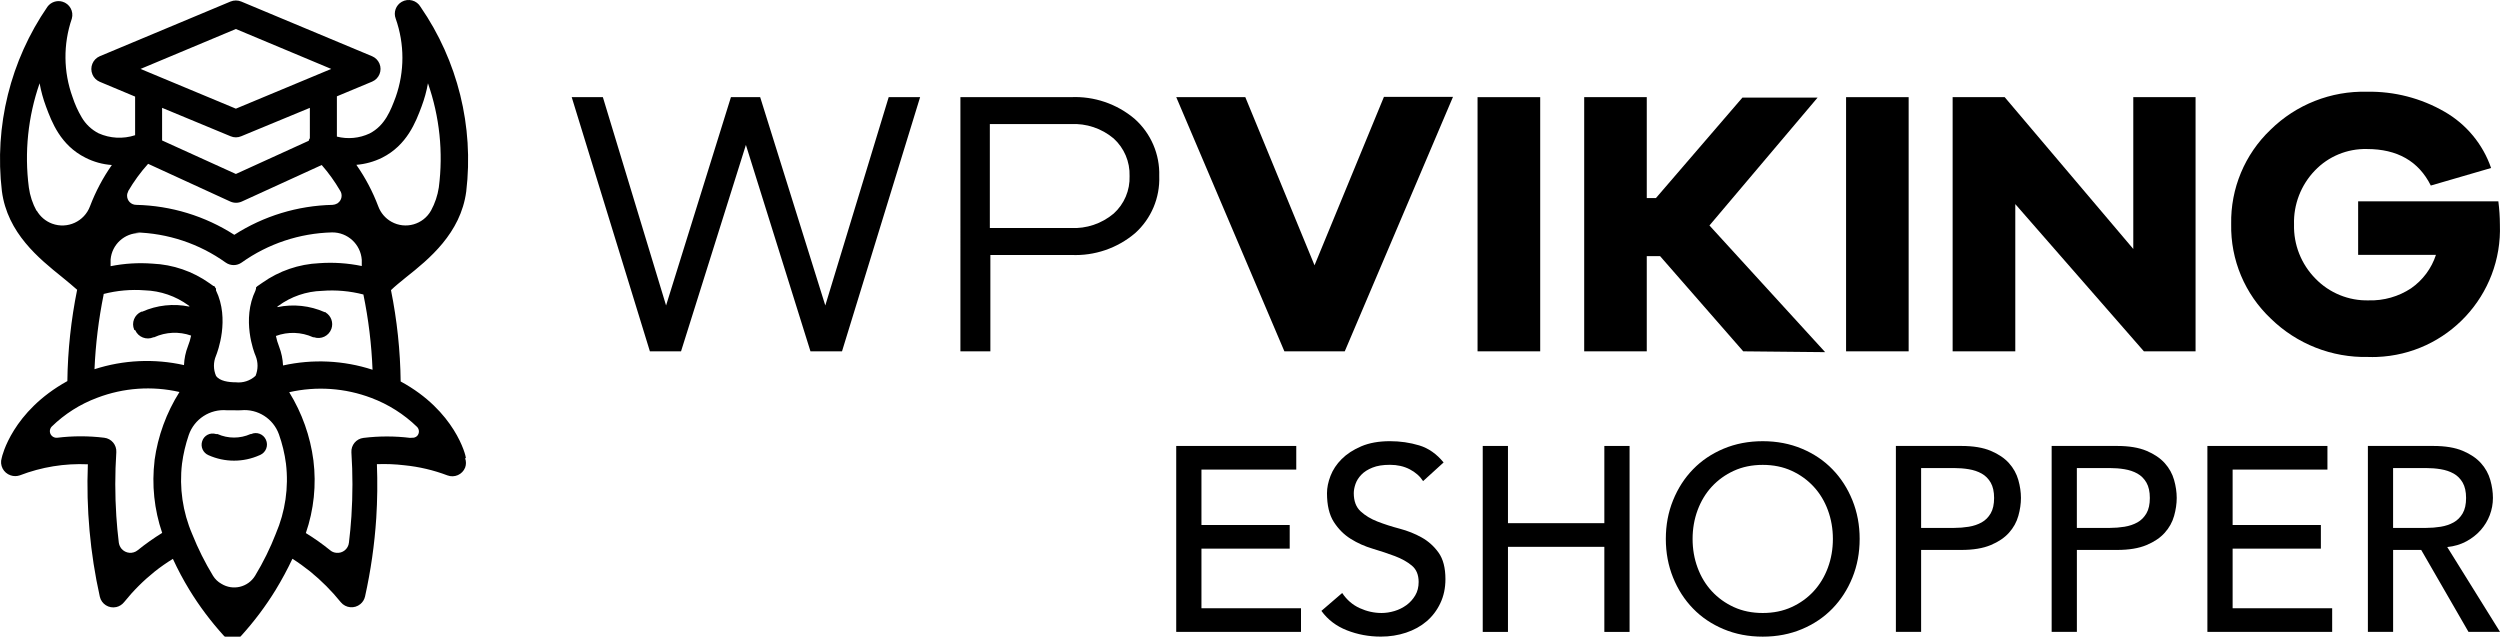 <svg xmlns="http://www.w3.org/2000/svg" id="uuid-7e18f77e-6d90-483b-92a2-e4eab48fa686" viewBox="0 0 940.51 239.51"><g id="uuid-7004ef61-a147-411b-ae6e-bb3e67ffb269"><g id="uuid-de19fe14-8341-4089-9cee-20d21dbfb5b3"><g id="uuid-c5b86be7-c576-49c3-a945-d02a92bb2ea1"><g id="uuid-e6f0fc0b-432b-48b1-9de2-7a0b806e40d3"><g id="uuid-de54a7bf-2efc-4a8b-8775-247fb34a4179"><path d="M175.26,172.23c0-.79-4.02-17.63-24.53-28.72-.14-11.54-1.36-23.05-3.64-34.36,1.44-1.41,3.44-3.02,5.6-4.78,8.69-6.87,20.62-16.6,22.71-32.33,2.91-24.47-3.2-49.15-17.18-69.44-1.43-2.48-4.6-3.34-7.09-1.91-2.21,1.27-3.17,3.96-2.26,6.34,3.36,9.53,3.36,19.92,0,29.45-1.89,5.05-4.02,10.75-9.83,13.74-3.84,1.8-8.19,2.22-12.3,1.17v-15.15l13.26-5.53c2.64-1.12,3.87-4.17,2.75-6.8-.53-1.24-1.51-2.22-2.75-2.75L90.73.57c-1.28-.52-2.71-.52-3.99,0l-49.2,20.58c-2.65,1.13-3.89,4.2-2.76,6.85,0,0,0,.01,0,.02.52,1.24,1.51,2.23,2.75,2.75l13.3,5.57v14.53c-4.51,1.48-9.41,1.22-13.74-.72-2.65-1.35-4.86-3.44-6.36-6.01-1.42-2.41-2.57-4.97-3.44-7.63-3.45-9.51-3.54-19.91-.27-29.48.79-2.76-.81-5.63-3.57-6.41-2.07-.59-4.28.16-5.57,1.88C3.91,22.77-2.2,47.45.71,71.9c2.06,15.81,13.98,25.36,22.68,32.37,2.13,1.72,4.16,3.44,5.63,4.74-2.29,11.31-3.53,22.82-3.68,34.36C4.66,154.78.78,171.54.64,172.3h0c-.86,2.73.65,5.64,3.37,6.53,1.11.38,2.32.38,3.44,0,8.15-3.14,16.87-4.56,25.6-4.16-.65,16.72.86,33.46,4.5,49.79.63,2.8,3.41,4.55,6.2,3.92,0,0,.01,0,.02,0,1.14-.27,2.15-.91,2.89-1.82,3.42-4.26,7.29-8.13,11.54-11.54,2.18-1.73,4.47-3.32,6.84-4.78,1.84,4.01,3.92,7.91,6.22,11.68,3.74,6.12,8.06,11.87,12.88,17.18h0l.21.21h0l.27.21h5.77l.24-.21h0l.21-.24h0c4.82-5.32,9.13-11.07,12.88-17.18,2.3-3.78,4.4-7.68,6.29-11.68,2.31,1.47,4.53,3.07,6.67,4.78,4.24,3.45,8.11,7.33,11.54,11.58,1.84,2.22,5.13,2.53,7.35.69.88-.72,1.49-1.72,1.75-2.82,2.16-9.73,3.58-19.61,4.23-29.55.42-6.75.5-13.52.24-20.27,3.44-.13,6.89,0,10.31.41,5.55.55,11,1.83,16.22,3.81,2.66,1.01,5.63-.31,6.67-2.95.4-1.11.4-2.33,0-3.44l.27-.21ZM143.75,59.33c9.38-4.71,12.68-13.47,14.84-19.24,1.07-2.84,1.88-5.77,2.41-8.76,4.39,12.56,5.79,25.97,4.09,39.17-.46,3.05-1.45,5.99-2.92,8.69-2.95,5.29-9.62,7.19-14.91,4.24-2.29-1.28-4.04-3.33-4.95-5.79h0c-2.09-5.53-4.86-10.79-8.25-15.63,3.37-.27,6.66-1.18,9.69-2.68ZM122.41,117.43h-.27c-5.58-2.47-11.79-3.13-17.76-1.89-.01-.08-.01-.16,0-.24l.31-.21c4.79-3.53,10.55-5.5,16.49-5.67,5.22-.41,10.47.06,15.53,1.37,1.92,9.33,3.07,18.8,3.44,28.31-10.88-3.54-22.51-4.09-33.67-1.61-.11-2.42-.61-4.81-1.48-7.08-.52-1.3-.92-2.65-1.2-4.02,4.54-1.69,9.57-1.51,13.98.48h.31c2.71.94,5.66-.5,6.6-3.21.79-2.29-.11-4.83-2.17-6.1l-.1-.14ZM88.74,10.91l35.87,15.02-35.87,14.95-35.87-14.95,35.87-15.02ZM116.57,40.57v11.41c-.15.22-.27.45-.38.69v.27l-27.45,12.51-27.76-12.61v-12.27l25.77,10.69c1.27.55,2.71.55,3.99,0l25.84-10.69ZM48.2,71.94c2.15-3.68,4.67-7.14,7.52-10.31l30.92,14.19c1.38.62,2.95.62,4.33,0l30.06-13.74c2.59,2.96,4.89,6.16,6.87,9.55,1.09,1.55.72,3.7-.84,4.79-.06.04-.13.09-.19.13h0c-.54.31-1.14.48-1.75.52h0c-13.13.28-25.92,4.18-36.97,11.27-11.03-7.08-23.8-10.98-36.9-11.27h0c-1.9,0-3.44-1.54-3.44-3.44,0-.59.16-1.17.45-1.68h-.07ZM50.88,87.43h0c12.22.28,24.07,4.23,34.02,11.34.88.62,1.94.96,3.02.96h0c1.07,0,2.11-.34,2.99-.96,9.95-7.09,21.8-11.04,34.02-11.34h0c5.86-.05,10.75,4.46,11.17,10.31v2.34c-5.25-1.09-10.63-1.45-15.98-1.07-7.69.35-15.12,2.9-21.41,7.35l-1.55,1.07h0l-.27.17h0l-.24.21-.17.17-.17.17v.62h0c-.05.1-.11.19-.17.27h0v.21h0c-5.29,10.89-.62,23.23,0,24.57,1,2.42,1,5.14,0,7.56-2.01,1.86-4.73,2.75-7.46,2.44-2.65,0-6.08-.45-7.42-2.44-1.03-2.41-1.03-5.14,0-7.56.58-1.44,5.26-13.74,0-24.57h0v-.21h0v-.27h0v-.24l-.17-.17-.17-.21v-.17l-.17-.17-.21-.21h-.24l-1.51-1.07c-6.28-4.46-13.71-7.01-21.41-7.35-5.28-.4-10.58-.08-15.77.96v-2.51c.48-5.64,5.2-9.97,10.86-9.96l-1.58-.24ZM50.88,124.23c1.15,2.62,4.21,3.81,6.84,2.66.01,0,.02-.01.03-.02h.27c4.37-2,9.35-2.22,13.88-.62-.28,1.37-.68,2.72-1.2,4.02-.88,2.26-1.38,4.65-1.48,7.08-11.16-2.5-22.79-1.97-33.67,1.55.41-9.43,1.56-18.82,3.44-28.07v-.24c5.04-1.3,10.27-1.76,15.46-1.37,5.93.19,11.67,2.17,16.46,5.67l.31.21v.24c-5.97-1.23-12.17-.56-17.73,1.92h-.31c-2.61,1.13-3.82,4.16-2.69,6.77.01.03.03.06.04.1h0l.34.1ZM13.77,79.36c-1.51-2.75-2.5-5.75-2.92-8.86-1.71-13.19-.32-26.61,4.05-39.17.54,2.99,1.35,5.92,2.41,8.76,2.16,5.81,5.43,14.53,14.84,19.24h0c3.09,1.58,6.47,2.51,9.93,2.75-3.37,4.81-6.12,10.01-8.21,15.5h0c-2.13,5.75-8.51,8.68-14.26,6.56-2.46-.91-4.51-2.66-5.81-4.94l-.03.17ZM58.16,173.16c-1.12,9.2-.15,18.54,2.85,27.32-3.19,1.97-6.25,4.14-9.17,6.49h0c-1.85,1.54-4.6,1.29-6.15-.56-.02-.03-.05-.06-.07-.09-.5-.65-.82-1.42-.93-2.23-.41-3.44-.72-6.63-.93-9.93-.52-8.01-.52-16.04,0-24.05.16-2.73-1.82-5.11-4.54-5.43-5.88-.72-11.82-.72-17.7,0h0c-1.36.14-2.59-.84-2.75-2.2-.07-.72.17-1.43.65-1.96,4.9-4.79,10.75-8.5,17.18-10.89,9.87-3.76,20.63-4.52,30.92-2.16-4.92,7.8-8.12,16.56-9.38,25.7ZM103.82,200.65h0c-2.15,5.54-4.79,10.89-7.87,15.98h0c-2.67,4.33-8.35,5.67-12.67,2.99,0,0,0,0,0,0-1.28-.71-2.36-1.74-3.13-2.99h0c-3.04-5-5.66-10.24-7.83-15.67h0c-3.59-8.34-4.92-17.48-3.85-26.49.48-3.68,1.34-7.31,2.54-10.82,2.08-6.02,7.98-9.85,14.33-9.31h2.68c.88.05,1.76.05,2.65,0,6.26-.61,12.13,3.12,14.26,9.04,1.27,3.57,2.16,7.27,2.65,11.03,1.07,8.97-.25,18.06-3.81,26.35l.07-.1ZM154.37,164.74h0c-5.85-.72-11.77-.72-17.63,0-2.73.32-4.72,2.73-4.54,5.46.52,8.01.52,16.04,0,24.05-.24,3.44-.52,6.6-.93,9.9-.25,2.36-2.36,4.07-4.72,3.82-.03,0-.06,0-.09-.01h0c-.82-.08-1.6-.4-2.23-.93h0c-2.91-2.36-5.98-4.53-9.17-6.49,3.02-8.77,3.99-18.11,2.85-27.32-1.18-9.1-4.29-17.85-9.11-25.67,10.3-2.34,21.05-1.59,30.92,2.16,6.41,2.41,12.26,6.12,17.18,10.89.93.96.93,2.48,0,3.44-.53.48-1.24.72-1.96.65l-.58.03Z"></path><path d="M97.67,171.24h0c-6.12,2.75-13.12,2.75-19.24,0h0c-2.04-.87-3.07-3.15-2.37-5.26.68-2.17,3-3.38,5.17-2.7.02,0,.04.01.05.02h.58c3.94,1.75,8.43,1.75,12.37,0h.24c2.11-.96,4.59-.02,5.55,2.09,0,.01.01.03.02.04.99,2.16.05,4.71-2.11,5.7-.09.04-.17.08-.26.11Z"></path></g></g><path d="M316.75,132.17h-11.85l-24.29-77.65-24.4,77.65h-11.72l-29.41-95.62h11.72l23.78,78.37,24.4-78.37h11l24.5,78.37,23.85-78.37h11.82l-29.38,95.62Z"></path><path d="M402.82,36.55c8.76-.42,17.36,2.51,24.05,8.18,6.11,5.45,9.5,13.32,9.24,21.51.31,8.15-3.01,16.02-9.07,21.47-6.69,5.68-15.28,8.62-24.05,8.21h-30.41v36.25h-11.27V36.55h41.51ZM402.82,85.78c5.88.3,11.65-1.64,16.15-5.43,3.98-3.59,6.17-8.76,5.98-14.12.17-5.37-2.02-10.55-6.01-14.16-4.51-3.78-10.28-5.71-16.15-5.39h-30.41v39.1h30.44Z"></path><path d="M505.9,132.17h-22.71l-40.68-95.62h25.98l26.04,63.26,26.11-63.36h25.98l-40.72,95.73Z"></path><path d="M555.86,132.17V36.55h23.57v95.62h-23.57Z"></path><path d="M655.81,132.17l-31.27-35.8h-5.02v35.8h-23.54V36.55h23.54v37.97h3.44l32.54-37.8h28.28l-40.68,48.1,43.53,47.66-30.82-.31Z"></path><path d="M694.5,132.17V36.55h23.54v95.62h-23.54Z"></path><path d="M825.99,132.17h-19.45l-48.38-55.39v55.39h-23.57V36.55h19.58l48.38,57.11v-57.11h23.43v95.62Z"></path><path d="M939.89,75.75c.37,2.89.57,5.81.58,8.73.96,26.55-19.78,48.85-46.33,49.81-1.07.04-2.14.04-3.22,0-13.65.32-26.86-4.88-36.63-14.43-9.77-9.22-15.18-22.13-14.91-35.56-.26-13.37,5.1-26.23,14.77-35.46,9.67-9.52,22.79-14.69,36.35-14.33,10.2-.19,20.26,2.4,29.1,7.49,8.23,4.7,14.47,12.24,17.56,21.2l-22.68,6.6c-4.58-9.16-12.6-13.74-24.05-13.74-7.38-.17-14.49,2.77-19.58,8.11-5.22,5.43-8.05,12.74-7.83,20.27-.2,7.61,2.72,14.97,8.07,20.38,5.24,5.41,12.5,8.37,20.03,8.18,5.65.16,11.22-1.42,15.94-4.54,4.4-3.06,7.69-7.48,9.35-12.58h-29.27v-20.13h52.74Z"></path></g></g><path d="M442.5,167.77h45.16v8.89h-35.67v20.85h33.2v8.89h-33.2v22.43h37.45v8.89h-46.94v-69.96Z"></path><path d="M504.95,223.1c1.71,2.57,3.9,4.46,6.57,5.68,2.67,1.22,5.42,1.83,8.25,1.83,1.58,0,3.19-.25,4.84-.74,1.65-.49,3.14-1.24,4.5-2.22,1.35-.99,2.45-2.21,3.31-3.66.86-1.45,1.28-3.13,1.28-5.04,0-2.7-.86-4.76-2.57-6.18-1.71-1.42-3.84-2.6-6.37-3.56-2.54-.95-5.3-1.88-8.3-2.77-3-.89-5.77-2.12-8.3-3.71-2.54-1.58-4.66-3.71-6.37-6.37-1.71-2.67-2.57-6.28-2.57-10.82,0-2.04.44-4.21,1.33-6.52.89-2.3,2.29-4.41,4.2-6.32s4.36-3.51,7.36-4.79c3-1.28,6.6-1.93,10.82-1.93,3.82,0,7.47.53,10.97,1.58,3.49,1.05,6.55,3.2,9.19,6.42l-7.71,7.02c-1.19-1.84-2.87-3.32-5.04-4.45-2.17-1.12-4.64-1.68-7.41-1.68s-4.83.35-6.57,1.04c-1.75.69-3.15,1.58-4.2,2.67-1.05,1.09-1.79,2.26-2.22,3.51-.43,1.25-.64,2.41-.64,3.46,0,2.97.86,5.24,2.57,6.82,1.71,1.58,3.84,2.87,6.37,3.85,2.54.99,5.3,1.88,8.3,2.67,3,.79,5.76,1.89,8.3,3.31,2.54,1.42,4.66,3.33,6.37,5.73,1.71,2.4,2.57,5.71,2.57,9.93,0,3.36-.64,6.39-1.93,9.09-1.28,2.7-3.01,4.97-5.19,6.82-2.17,1.85-4.74,3.26-7.71,4.25-2.97.99-6.13,1.48-9.49,1.48-4.48,0-8.73-.79-12.75-2.37-4.02-1.58-7.21-4.02-9.59-7.31l7.81-6.72Z"></path><path d="M557.81,167.77h9.49v29.05h36.26v-29.05h9.49v69.96h-9.49v-32.01h-36.26v32.01h-9.49v-69.96Z"></path><path d="M663.15,239.51c-5.34,0-10.24-.94-14.72-2.82-4.48-1.88-8.32-4.46-11.51-7.76-3.2-3.29-5.7-7.18-7.51-11.66-1.81-4.48-2.72-9.32-2.72-14.53s.9-10.04,2.72-14.52c1.81-4.48,4.31-8.37,7.51-11.66,3.19-3.29,7.03-5.88,11.51-7.76,4.48-1.88,9.39-2.82,14.72-2.82s10.24.94,14.72,2.82c4.48,1.88,8.32,4.46,11.51,7.76,3.2,3.29,5.7,7.18,7.51,11.66,1.81,4.48,2.72,9.32,2.72,14.52s-.91,10.05-2.72,14.53c-1.81,4.48-4.32,8.37-7.51,11.66-3.2,3.3-7.03,5.88-11.51,7.76-4.48,1.88-9.39,2.82-14.72,2.82ZM663.15,230.61c4.02,0,7.64-.74,10.87-2.22s5.99-3.47,8.3-5.98c2.3-2.5,4.08-5.45,5.34-8.84,1.25-3.39,1.88-7,1.88-10.82s-.63-7.43-1.88-10.82c-1.25-3.39-3.03-6.34-5.34-8.84-2.31-2.5-5.07-4.5-8.3-5.98s-6.85-2.22-10.87-2.22-7.64.74-10.87,2.22-5.99,3.48-8.3,5.98c-2.31,2.5-4.08,5.45-5.34,8.84-1.25,3.39-1.88,7-1.88,10.82s.62,7.43,1.88,10.82c1.25,3.39,3.03,6.34,5.34,8.84,2.31,2.5,5.07,4.5,8.3,5.98s6.85,2.22,10.87,2.22Z"></path><path d="M713.24,167.77h24.61c4.48,0,8.17.61,11.07,1.83,2.9,1.22,5.19,2.77,6.87,4.64,1.68,1.88,2.85,3.99,3.51,6.32.66,2.34.99,4.59.99,6.77s-.33,4.43-.99,6.77c-.66,2.34-1.83,4.45-3.51,6.32-1.68,1.88-3.97,3.43-6.87,4.64-2.9,1.22-6.59,1.83-11.07,1.83h-15.12v30.83h-9.49v-69.96ZM722.73,198.6h12.45c1.84,0,3.67-.15,5.48-.44,1.81-.3,3.42-.84,4.84-1.63,1.42-.79,2.55-1.93,3.41-3.41.86-1.48,1.28-3.41,1.28-5.78s-.43-4.3-1.28-5.78c-.86-1.48-1.99-2.62-3.41-3.41-1.42-.79-3.03-1.33-4.84-1.63-1.81-.3-3.64-.44-5.48-.44h-12.45v22.53Z"></path><path d="M771.84,167.77h24.61c4.48,0,8.17.61,11.07,1.83,2.9,1.22,5.19,2.77,6.87,4.64,1.68,1.88,2.85,3.99,3.51,6.32.66,2.34.99,4.59.99,6.77s-.33,4.43-.99,6.77c-.66,2.34-1.83,4.45-3.51,6.32-1.68,1.88-3.97,3.43-6.87,4.64-2.9,1.22-6.59,1.83-11.07,1.83h-15.12v30.83h-9.49v-69.96ZM781.32,198.6h12.45c1.84,0,3.67-.15,5.48-.44,1.81-.3,3.42-.84,4.84-1.63,1.42-.79,2.55-1.93,3.41-3.41.86-1.48,1.28-3.41,1.28-5.78s-.43-4.3-1.28-5.78c-.86-1.48-1.99-2.62-3.41-3.41-1.42-.79-3.03-1.33-4.84-1.63-1.81-.3-3.64-.44-5.48-.44h-12.45v22.53Z"></path><path d="M830.43,167.77h45.16v8.89h-35.67v20.85h33.2v8.89h-33.2v22.43h37.45v8.89h-46.94v-69.96Z"></path><path d="M890.8,167.77h24.61c4.48,0,8.17.61,11.07,1.83,2.9,1.22,5.19,2.77,6.87,4.64,1.68,1.88,2.85,3.99,3.51,6.32.66,2.34.99,4.59.99,6.77s-.4,4.4-1.19,6.47c-.79,2.08-1.93,3.95-3.41,5.63-1.48,1.68-3.3,3.1-5.43,4.25-2.14,1.15-4.53,1.86-7.16,2.12l19.86,31.92h-11.86l-17.79-30.83h-10.57v30.83h-9.49v-69.96ZM900.29,198.6h12.45c1.84,0,3.67-.15,5.48-.44,1.81-.3,3.42-.84,4.84-1.63,1.42-.79,2.55-1.93,3.41-3.41.86-1.48,1.28-3.41,1.28-5.78s-.43-4.3-1.28-5.78c-.86-1.48-1.99-2.62-3.41-3.41-1.42-.79-3.03-1.33-4.84-1.63-1.81-.3-3.64-.44-5.48-.44h-12.45v22.53Z"></path></g></svg>